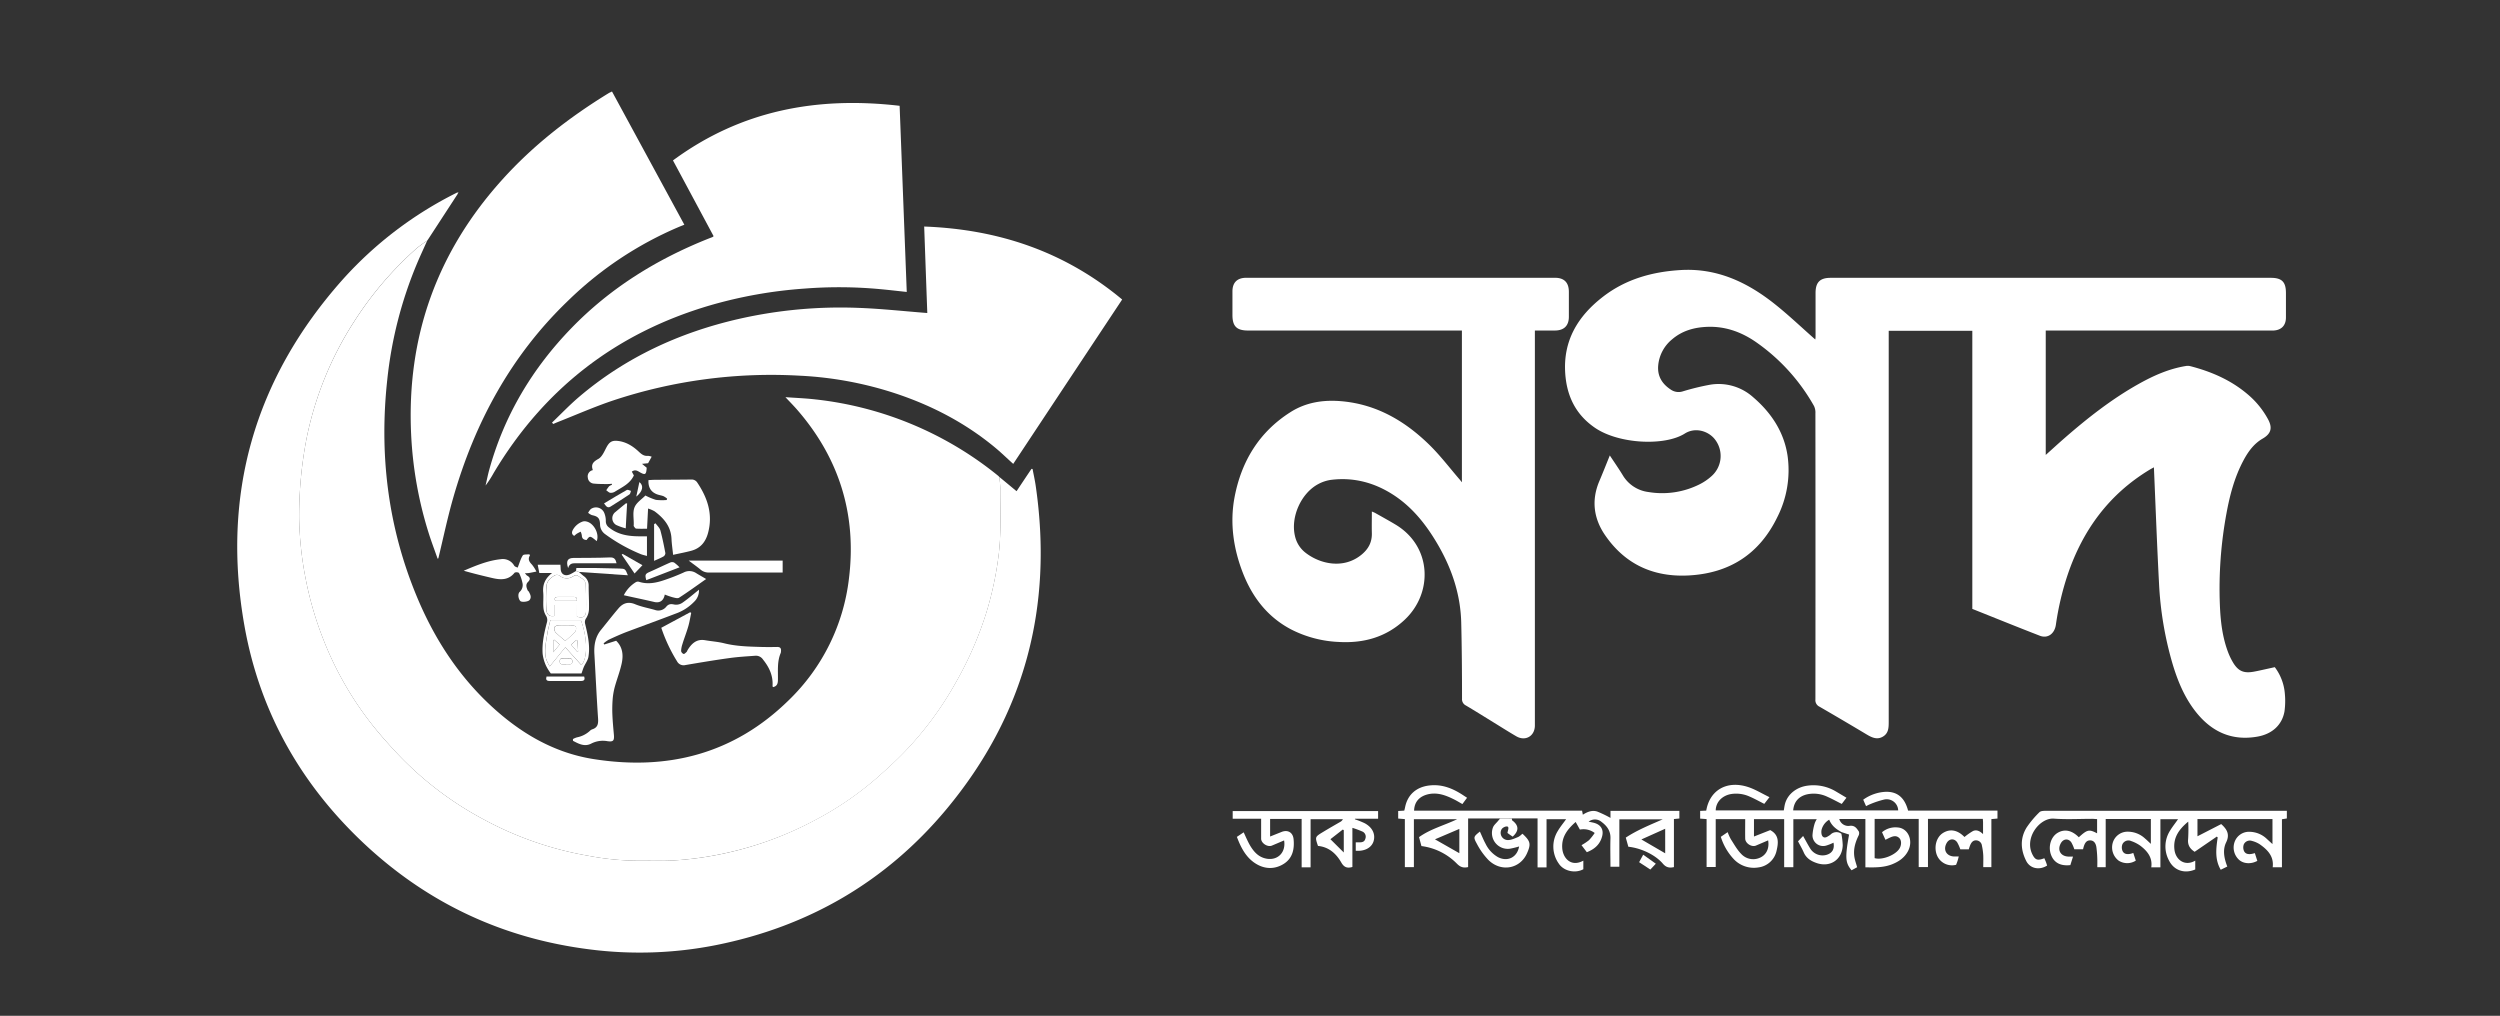 <svg style="fill:white;" xmlns="http://www.w3.org/2000/svg" viewBox="0 0 1230.52 500"><rect x="0" y="0" width="1230.52" height="500" fill="#333333" stroke="none"/><g id="EPS"><path d="M792.36,224.17c2.26,3.43,4.43,6.53,6.39,9.76a17.16,17.16,0,0,0,12.63,8.25,41,41,0,0,0,25.29-3.86,26.43,26.43,0,0,0,5.81-4,13.25,13.25,0,0,0,.93-18.86c-3.57-3.72-9.49-5-14.11-2.08-9.93,6.3-32.5,5.17-44.16-2.76-9.5-6.46-13.92-15.56-14.71-26.71-1.15-16.24,6.23-28.35,18.66-37.92,11.27-8.67,24.26-12.25,38.29-13.08,17.61-1,32.32,5.86,45.66,16.34,7.1,5.59,13.66,11.88,20.45,17.85a8.33,8.33,0,0,0,.14-1.32c0-7.18,0-14.36,0-21.54,0-5.31,2.17-7.49,7.43-7.49h216.67c5.4,0,7.42,2,7.43,7.42,0,4,0,8,0,12.07s-2.36,6.32-6.29,6.46c-.55,0-1.1,0-1.65,0H1006.93v61.22c3-2.67,5.79-5.25,8.67-7.77,11.65-10.19,23.77-19.75,37.34-27.32,7.18-4,14.66-7.32,22.86-8.66a5.29,5.29,0,0,1,2.06,0c10.42,2.67,20.13,6.84,28.41,13.87a42.33,42.33,0,0,1,10.11,12.39c2.26,4.21,1.44,7.07-2.67,9.45-4.4,2.55-7.21,6.51-9.53,10.88-4.3,8.09-6.61,16.83-8.26,25.75a203.52,203.52,0,0,0-3.29,45c.31,8,1.18,16,4.1,23.65a32.74,32.74,0,0,0,2.36,4.88c2.55,4.26,5.25,5.46,10.12,4.59,1.78-.31,3.55-.72,5.32-1.11s3.37-.74,5.14-1.14a24.94,24.94,0,0,1,4.95,13.08,37.9,37.9,0,0,1-.18,8.72c-1.19,6.68-6.09,11.11-13.25,12.38-12.61,2.25-22.57-2.32-30.35-12.13-5.62-7.09-9-15.31-11.55-23.88a170.14,170.14,0,0,1-6.61-39.53c-1-19-1.69-37.92-2.51-57-.5.28-1.31.69-2.08,1.16-20.06,12.12-33,29.79-40.4,51.79a139.9,139.9,0,0,0-5.77,24.57c-.64,4.39-4,6.87-7.86,5.39-11.08-4.29-22.08-8.76-33.27-13.22V162.81H929.64v3q0,94.8,0,189.58c0,2.87-.1,5.59-2.93,7.22s-5.4.4-7.93-1.11q-11.56-6.92-23.22-13.67a3.5,3.5,0,0,1-2-3.54q.07-70.41,0-140.82a7.5,7.5,0,0,0-.68-3.61A95,95,0,0,0,864,168.16c-7.12-4.85-15-7.64-23.78-7.28-6.38.26-12.3,1.92-17.24,6.18a18.75,18.75,0,0,0-6.8,12.82c-.47,5.27,1.93,9.1,6.22,11.9a6.74,6.74,0,0,0,5.84.87,120.13,120.13,0,0,1,13.53-3.3,25.47,25.47,0,0,1,21.13,6.15c9,7.7,15.34,17.3,17,29.17a51.07,51.07,0,0,1-5.09,29.87c-8.83,18.18-23.55,27.63-43.64,28.7-17.32.92-31.33-5.48-41.18-19.89-5.54-8.1-6.75-17-2.88-26.31C788.89,232.86,790.56,228.64,792.36,224.17Z"/><path d="M210.28,118.44c-1.64,3.66-3.34,7.28-4.91,11a202.4,202.4,0,0,0-14.75,57.44c-4,36.63.25,72.18,14.37,106.34,8.52,20.64,20.37,39.12,36.88,54.37,14.3,13.21,30.65,22.88,50.07,26,36.61,5.84,69.31-2.47,96.22-28.88a99.24,99.24,0,0,0,29.69-59.86c3.92-31.49-4.73-59.38-25.65-83.36-1.69-1.93-3.5-3.76-5.61-6,5.19.37,9.89.56,14.55,1.08a172.36,172.36,0,0,1,90.15,37.61,8.25,8.25,0,0,1,.65.67c.14,1.88.43,3.76.42,5.63-.06,10.94.55,21.88-.81,32.81a166.73,166.73,0,0,1-6.11,28.49,175.59,175.59,0,0,1-15.16,34.54,166,166,0,0,1-25.09,33.86c-4.43,4.58-9.17,8.88-13.95,13.09a158.43,158.43,0,0,1-30,20.41A170.16,170.16,0,0,1,358,419.73a165.82,165.82,0,0,1-26.31,3.79c-5.86.36-11.77.08-17.66.14a132.78,132.78,0,0,1-24.36-2.41,168.58,168.58,0,0,1-51.9-18.07,164.68,164.68,0,0,1-42.05-32.06c-4.46-4.76-8.8-9.66-12.85-14.77a164.5,164.5,0,0,1-23.34-40.62,169.77,169.77,0,0,1-9.29-31.85,167.94,167.94,0,0,1-3-28.51,199.32,199.32,0,0,1,3.73-40,167.11,167.11,0,0,1,23.37-57.13,171.8,171.8,0,0,1,30.72-36A61.76,61.76,0,0,1,210.28,118.44Z"/><path d="M210.28,118.44a61.76,61.76,0,0,0-5.23,3.8,171.8,171.8,0,0,0-30.72,36A167.11,167.11,0,0,0,151,215.35a199.32,199.32,0,0,0-3.73,40,167.94,167.94,0,0,0,3,28.51,169.77,169.77,0,0,0,9.29,31.85,164.5,164.5,0,0,0,23.34,40.62c4,5.11,8.39,10,12.85,14.77a164.68,164.68,0,0,0,42.05,32.06,168.58,168.58,0,0,0,51.9,18.07,132.78,132.78,0,0,0,24.36,2.41c5.89-.06,11.8.22,17.66-.14A165.82,165.82,0,0,0,358,419.73a170.16,170.16,0,0,0,43.21-16.13,158.43,158.43,0,0,0,30-20.41c4.78-4.21,9.52-8.51,13.95-13.09a166,166,0,0,0,25.09-33.86,175.59,175.59,0,0,0,15.16-34.54,166.73,166.73,0,0,0,6.11-28.49c1.36-10.93.75-21.87.81-32.81,0-1.87-.28-3.75-.42-5.63l8.45,7c2.41-3.63,4.88-7.34,7.35-11l.53.07c.51,2.73,1.13,5.45,1.53,8.2,8.68,59.56-5.37,113-44,159.35-29.73,35.63-67.89,57.72-113.43,66.81a192.93,192.93,0,0,1-62.15,2.09c-42-5.3-78.61-22.21-109.67-50.84C148.64,387,128,351,120.36,308.26c-11.5-64.38,4.64-121.49,48.17-170.51a188,188,0,0,1,56.51-43l.38.49-14.7,22.57-.44.61Z"/><path d="M755.48,162.69V355.38c0,.63,0,1.26,0,1.89-.12,5.11-4.7,7.72-9.15,5.14-3.68-2.14-7.27-4.43-10.9-6.66-4.63-2.85-9.23-5.74-13.91-8.51a3.43,3.43,0,0,1-1.9-3.36c0-12.46-.09-24.92-.39-37.37-.34-14.28-4.86-27.33-12.14-39.52-5.56-9.32-12.24-17.62-21.48-23.55s-19.39-8.61-30.39-7.26a18.74,18.74,0,0,0-6.44,2.13c-8.44,4.54-13.59,16.21-11.39,25.51a14.26,14.26,0,0,0,5.19,8.23c7.22,5.63,18.77,8.17,27.53,1,3.42-2.79,5.24-6.16,5.13-10.61-.09-3.47,0-6.94,0-10.68.68.31,1.23.5,1.73.78,3.29,1.86,6.61,3.68,9.85,5.62,18,10.72,18.69,33.75,4.46,47-9.08,8.48-20.06,11.5-32.22,10.82a56.73,56.73,0,0,1-23.59-6.19c-11.43-6-18.88-15.6-23.55-27.37-4.78-12.1-6.67-24.82-4.28-37.58,3.31-17.64,12.08-32.21,27.57-42,7.75-4.92,16.43-6.17,25.46-5.32,17,1.59,30.83,9.7,42.73,21.29,5.4,5.26,10,11.34,14.93,17.06.35.39.67.82,1.23,1.51V162.69H614.36c-5.65,0-7.74-2.06-7.74-7.66,0-3.86,0-7.73,0-11.6,0-4.37,2.35-6.69,6.76-6.7h152c4.52,0,6.81,2.33,6.83,6.88,0,4.1,0,8.21,0,12.31,0,4.37-2.38,6.72-6.73,6.76C762.27,162.71,759,162.69,755.48,162.69Z"/><path d="M271.71,208c4.43-4.23,8.66-8.69,13.32-12.65,22.86-19.43,49.3-31.63,78.42-38.33a225.56,225.56,0,0,1,59.16-5.48c11.17.41,22.31,1.64,33.81,2.53q-.75-20.73-1.53-42.57c36.52,1.36,69.13,12.3,97.45,35.92-17.91,27-35.73,53.9-53.62,80.91-3-2.68-5.66-5.3-8.54-7.71-14.7-12.28-31.37-21-49.5-27a177.93,177.93,0,0,0-47-8.7,246.89,246.89,0,0,0-91.78,12.16c-9.32,3.11-18.34,7.11-27.49,10.71-.71.28-1.41.6-2.11.9Z"/><path d="M351.24,116.25c-6.62-12.35-13.19-24.63-20-37.29C364.62,54.37,402,47.34,442.8,52.08q1.76,45.89,3.51,91.62c-4.54-.48-8.91-1-13.28-1.4a217.85,217.85,0,0,0-37.1-.25,221.81,221.81,0,0,0-46.69,8.33Q280,170.81,243,232.79a51.91,51.91,0,0,1-4,6.2c.58-2.52,1.08-5.07,1.76-7.57,7.35-26.8,21.13-49.9,40.39-69.81s42.2-34.07,67.78-44.24c.59-.23,1.18-.44,1.77-.68A3.67,3.67,0,0,0,351.24,116.25Z"/><path d="M215.4,275c-1.44-4.12-3-8.2-4.32-12.36a191.6,191.6,0,0,1-8.72-48.94Q199,141.82,247.25,88.38c15.22-16.89,33-30.67,52.33-42.52.46-.28,1-.48,1.65-.83l35.61,65.58c-1.08.43-1.95.77-2.8,1.13A177.44,177.44,0,0,0,279.62,148c-28.13,27-46,60.09-56.62,97.29-2.78,9.74-4.85,19.68-7.24,29.53Z"/><path d="M906.34,410.37A35.72,35.72,0,0,1,907,416c-.18,7.05-6.11,11.1-12.82,8.8-2.73-.93-5.11-2.36-6.36-5.22-.82-1.87-1.86-3.64-2.82-5.48l2.51-2.63c1.24,2.2,2.36,4.37,3.65,6.42a7.15,7.15,0,0,0,7.85,2.88c2.86-.85,4.05-2.91,3.45-6a23.39,23.39,0,0,1-3.64,1.45,5.25,5.25,0,0,1-6.7-5.07,25.7,25.7,0,0,1,1.11-5.93,10.38,10.38,0,0,1,1-2H882.7v23.63h-4.52V403.2H863.32v8.54l8-3.15c4.6,2.46,4,6.45,3.07,10.37a10.47,10.47,0,0,1-8.93,8,13.58,13.58,0,0,1-12.22-4.23A28.29,28.29,0,0,1,847,411.89l3.37-2.3a24.9,24.9,0,0,0,1.54,3.44c1.61,2.49,3.07,5.18,5.12,7.27a8,8,0,0,0,9.14,1.91c3.24-1.36,4.81-4.65,4.12-8.58l-6,2.57c-2.11.9-5.25-1.1-5.29-3.44-.06-3.14,0-6.28,0-9.58H844.49v23.58H840v-23.6l-3.17-.23v-3.8l3-.14c1.7-10.11,10.18-15,20.57-11.62,3.54,1.15,6.79,3.19,10.55,5l-2.56,3.3c-2.45-1.23-4.76-2.54-7.19-3.58a16,16,0,0,0-9-1.28c-4.09.64-7.61,3.58-7.71,8.07H878c.19-1.05.31-2.15.59-3.2,1.3-4.86,5.79-8.35,11.31-9a21.45,21.45,0,0,1,13.62,2.81c1.7,1,3.38,2,5.32,3.16l-2.32,3.05c-2.38-1.19-4.64-2.44-7-3.49a15.62,15.62,0,0,0-9.9-1.26c-4.16.9-6.67,3.64-7,7.95h51.68a5.65,5.65,0,0,0-6.89-5.36,45.36,45.36,0,0,0-6.71,2.2,21.74,21.74,0,0,0-2.21,1.06l-1.4-3.18A20.52,20.52,0,0,1,928,389.74c5.8-.22,9.49,2.8,11.17,9.24h44v3.92l-3,.26v23.65h-4c0-2,.08-4,0-5.91a29.08,29.08,0,0,0-.65-4.65,2.93,2.93,0,0,0-2.66-2.61c-1.71-.14-2.54,1-3.14,2.4a19.76,19.76,0,0,0-.66,2h-4.18a20.3,20.3,0,0,0-1.54-3.44c-1.44-2.08-3.94-1.86-5.18.35-1.87,3.32-.13,6.46,3.67,6.62.7,0,1.4,0,2.29,0-.23.86-.38,1.51-.59,2.16s-.49,1.32-.72,1.93a8,8,0,0,1-9.46-4.77c-1.54-4-.29-8.76,2.9-10.82,3.53-2.28,7.25-1.6,10.68,1.91a30.09,30.09,0,0,1,4.14-2.91c1.7-.81,3.35-.12,5,1.49,0-2.23,0-4,0-5.8,0-.53-.07-1.07-.11-1.69h-27v23.71h-4.56v-23.7H922.71v19.3c3.75,1.13,10.53-1.59,12.36-4.95.91-1.67.87-3.83-.2-4.9-1.41-1.41-3-1-4.6-.27-.7.31-1.38.68-2.24,1.1-.6-1.32-1.13-2.51-1.68-3.73a10.24,10.24,0,0,1,7.78-2.34c5,.39,7.63,6.26,5.16,11.33-1.68,3.45-4.66,5.49-8.13,6.84-4.13,1.59-8.45,1.54-13,1.43V403.13H905.31a4.61,4.61,0,0,0,5.27,3.33c2.46-.23,3.35,1.34,4.37,2.83a2.6,2.6,0,0,1-.2,2.1C913,415,912,418.76,912.94,422.8c.3,1.29.73,2.54,1.16,4.05l-2.74,1.51c-3.09-3.66-3.26-6.2-1.23-17.58l-3.71-1.21c-2.59-1.4-4.88-3.12-6.07-6.12a8.11,8.11,0,0,0-3.73,4.86c-.26,1.07-.16,2.74.51,3.42,1.12,1.13,2.45,0,3.59-.7a2.11,2.11,0,0,0,.35-.32A4.17,4.17,0,0,1,906.34,410.37Z"/><path d="M738.38,402.87H722.62v23.92c-2.37.54-3.88,0-5.62-1.78a29.71,29.71,0,0,0-17.36-8.57l-1.18-4.4c5.73-4.1,12.51-5.8,18.76-8.82H695.93V426.8h-4.45V403.17l-3.28-.27v-3.72l3-.19c.13-.51.28-1.08.4-1.67,1.23-6.18,5.54-9.93,11.85-10.69s11.59,1.42,16.65,4.73l2,1.31-2.3,3.1c-1.39-.78-2.7-1.59-4.08-2.28-4-2-8.06-3.58-12.69-2.57-4.38,1-6.87,3.74-7,8.09h82.68c.14.7.24,1.28.38,2,2.23-1.44,4.64-2.39,7.16-1.53a56.62,56.62,0,0,1,6.44,3.1v-3.45h33.91v3.74l-2.68.27V426.8c-2.27.5-3.85.17-5.44-1.69-3.78-4.43-10.81-7.69-17-8.34-.39-1.4-.81-2.88-1.26-4.49,5.72-3.77,12-6.28,18.19-9H797.06v23.33h-4.38c0-4.64-.14-9.26,0-13.87.15-3.67-1.67-6.16-4.34-8.15a5,5,0,0,0-6.4-.15c1.14.24,2,.38,2.8.61,3.19.9,4.67,3.29,3.87,6.48-1,4-3.69,6.45-7.56,7.93L778.43,416a28.34,28.34,0,0,0,3.7-2.47,27.32,27.32,0,0,0,2.79-3.53,9.09,9.09,0,0,0-7.28-1.67l-2.09-3.75c-4,3.55-7,7.29-6.6,12.9.3,4.77,4.22,9.51,10.38,6.14v4.22c-4,2.2-9.69.94-12.11-2.81a14.47,14.47,0,0,1-.42-16.07c1.13-1.95,2.6-3.7,4.05-5.73h-9.63v23.7H756.8V402.83H744.17ZM706.3,413.12l12,6.83V408Zm113.32-5.2-11.72,5.26L819.62,420Z"/><path d="M1081.61,403.16v8.46l11.68-6c3.06,2.7,4.26,5.27,2.44,9s-1,7.85.56,11.9l-3.23,1.58c-3-5.14-2.29-10.52-1.49-15.91l-.44-.41-10.91,7.48c-2.14-1.37-3.54-3.18-3.21-6.22a81.66,81.66,0,0,0,.06-8.63c-4.68,3.86-7.52,8-6.78,13.88.62,4.94,5.11,8.31,10.23,5.32v4.34c-5.23,2.25-10.44.53-12.89-4.35a14.47,14.47,0,0,1,.43-14.66c1.15-1.93,2.6-3.7,4-5.73h-8.69v23.69h-4.5c.7-4.74-1.88-7.94-5.3-10.57a17.49,17.49,0,0,0-4.57-2.35,3.28,3.28,0,0,0-4.29,1.48,4.36,4.36,0,0,0,.06,3.47c.81,1.61,2.52,1.66,4.17,1.25.3-.08.59-.19,1.08-.35.43,1.31.83,2.55,1.23,3.78a7.83,7.83,0,0,1-8.44,0,8.17,8.17,0,0,1-2.87-8.87,7.57,7.57,0,0,1,6.56-5.35,12.46,12.46,0,0,1,9.31,3.34c1,.83,1.85,1.71,2.86,2.63V403.12h-22.23v23.71h-4.13c0-1.28.05-2.67,0-4.05a54.64,54.64,0,0,0-.46-5.86c-.28-1.71-1.12-3.29-3.14-3.27-1.86,0-2.6,1.52-3.09,3.09-.12.38-.2.76-.33,1.28H1021a19.25,19.25,0,0,0-1.45-3.35c-1.42-2.1-3.9-1.89-5.16.32-1.9,3.37-.21,6.45,3.65,6.63.69,0,1.39,0,2.32,0-.5,1.58-.92,2.91-1.32,4.2-4.88.55-8.12-1.23-9.54-5.17s-.08-8.67,3.23-10.68,7-1.4,10.48,2.14c4.18-3.83,5.06-4,9-1.94v-7c-.82,0-1.57-.13-2.33-.13-6.31,0-12.65.38-18.93-.1-7-.54-15.07,9.77-10.28,18.18,1.26,2.22,2.45,2.52,5.57,1.31.26.62.55,1.24.8,1.88s.39,1.17.57,1.72c-3.74,2.41-8.34,1.55-10.26-2.21-2.82-5.51-3.12-11.27.26-16.66a47.88,47.88,0,0,1,6.22-7.38c.56-.59,1.85-.68,2.81-.69q43.92,0,87.84,0h31.13v3.76l-2.42.39v23.63h-4.55c.67-5.36-2.49-8.57-6.35-11.29a12.91,12.91,0,0,0-3.86-1.67,3.27,3.27,0,0,0-4,1.67,4.39,4.39,0,0,0,.08,3.28c.71,1.56,2.31,1.72,3.89,1.42.45-.08.89-.23,1.45-.37l1.22,3.82c-3.07,1.68-6.67,1.47-8.92-.46a8.2,8.2,0,0,1-2.19-9.05,7.51,7.51,0,0,1,7.42-4.8,12.55,12.55,0,0,1,8.49,3.61l2.66,2.43V403.16Z"/><path d="M666.91,403.27a45.25,45.25,0,0,1,4.73,1.89c3.89,2.06,5.49,5.44,4.43,8.95-1,3.15-4.4,5-8.76,4.63V414.6c.65,0,1.33,0,2,0,1.29,0,2.34-.34,2.72-1.74a2.79,2.79,0,0,0-1.26-3.48,45.56,45.56,0,0,0-5.11-1.91v19.26c-2.63.77-4.13.13-5.49-2.23-2.51-4.37-6.11-7.61-11.45-8.13-1.5-4.41-1.52-4.43,2.4-6.81,2.82-1.71,5.69-3.36,8.54-5a3.13,3.13,0,0,0,1.32-1.33H645.08v23.67h-4.4V403.1H625.16v8.64l5.64-2.25c3-1.21,5.58.2,5.91,3.52.49,4.89-.45,9.46-4.92,12.24s-9.5,2.6-14-.36c-3.83-2.49-6.16-6.24-7.94-10.36-.34-.79-.65-1.59-1.06-2.61l3.36-2.25c1,2.19,1.91,4.29,3,6.24,1.9,3.29,4.33,6.07,8.35,6.75,5.5.93,9.53-3.19,8.54-9l-6,2.55c-2.07.88-5.26-1.13-5.3-3.38,0-3.22,0-6.44,0-9.83h-14v-3.78h71.57V403h-11.4Zm-5.49,16.33v-11l-.49-.29-6.09,4.75Z"/><path d="M282,363.77a10,10,0,0,1,2-.84,13,13,0,0,0,6.26-3.12,3.45,3.45,0,0,1,1.16-.8c2.94-.88,3.13-2.94,2.94-5.62-.71-10.45-1.18-20.91-1.79-31.36-.26-4.38.38-8.48,3.25-12s5.67-7.15,8.63-10.61c2.19-2.56,4.78-3.44,8.21-2,3.11,1.28,6.49,1.87,9.74,2.81a4.93,4.93,0,0,0,5.54-1.61c1.11-1.32,2.25-1.46,3.95-1.06a5.42,5.42,0,0,0,3.9-.82c2.83-1.95,5.44-4.23,8.25-6.47a7.57,7.57,0,0,1-2.37,5.91,23.32,23.32,0,0,1-9.07,5.83c-8,3.07-16.07,6-24.08,9-3,1.15-5.95,2.48-8.87,3.84a15.85,15.85,0,0,0-2.55,1.82l.3.57,5.87-1.86c3.34,3.2,3.63,7.31,2.66,11.51-.89,3.9-2.37,7.66-3.41,11.52a33.77,33.77,0,0,0-1,6.25,63.86,63.86,0,0,0-.09,7.32c.14,3.22.44,6.42.73,9.63.26,2.94-.29,3.64-3.19,3.2a12.57,12.57,0,0,0-8,1.21c-3.27,1.68-6.15.07-8.94-1.38Z"/><path d="M328.37,245.44a9.33,9.33,0,0,0-1.78-1.21c-1.1-.42-2.31-.55-3.4-1-2.88-1.17-4.21-3.48-4-6.92,1-.05,2-.13,3-.14,6-.05,12-.07,18-.14a3.26,3.26,0,0,1,3,1.47c5.07,7.56,7.79,15.58,5.32,24.79-1.2,4.49-3.75,7.6-8.29,8.81-2.86.77-5.79,1.3-8.91,2-.29-2.87-.68-5.35-.79-7.85-.26-6.1-3.75-10.18-8.33-13.58a16.54,16.54,0,0,0-3.2-1.37c-.18,3.57-.34,6.61-.51,9.95-1.79,0-3.57.07-5.33-.06-.42,0-.85-.7-1.16-1.15-.15-.22-.05-.62-.05-.93.06-2.84-.61-6,.39-8.42s3.63-4,5.34-5.8a30.4,30.4,0,0,0,5.17,2.15,27.53,27.53,0,0,0,5.3.07Z"/><path d="M325.49,309l14.21-7.65.52.34c-.47,2.2-.81,4.44-1.44,6.59-.85,3-2,5.81-2.88,8.74a12,12,0,0,0-.65,3.44,2,2,0,0,0,1.23,1.42c.37.11,1-.56,1.47-1,.27-.25.33-.7.54-1,2-3.23,4.45-5.49,8.64-4.75,3.1.54,6.27.74,9.31,1.5,6,1.5,12.16,1.63,18.29,1.81,2.6.07,5.21.06,7.81,0,1.48,0,2,.64,1.87,2a3.17,3.17,0,0,1-.12.93c-1.81,4.21-1.32,8.66-1.38,13,0,1.71-.19,3.37-2.42,3.83-.08-.17-.25-.36-.24-.54.34-5-1.58-9.17-4.67-13a4.18,4.18,0,0,0-3.79-1.9c-4.16.32-8.34.54-12.47,1.11-7.33,1-14.63,2.23-21.93,3.47a3.64,3.64,0,0,1-4.14-1.83A78.36,78.36,0,0,1,325.49,309Z"/><path d="M320.76,224.79,319,228l-3,.31,2.31,1.91c-.23,3.51-.7,3.8-3.75,2-1.2-.73-2.25-1.07-3.57-.06l1,1.85c-1.89,4.11-5.77,5.77-9.2,7.92a3.93,3.93,0,0,1-2.39.64c-.71-.1-1.34-.81-2-1.25a16.47,16.47,0,0,1,1.44-2,4.36,4.36,0,0,1,1.35-.66l-.06-.55a20.17,20.17,0,0,1-2.06.14c-2.26,0-4.55,0-6.79-.22a3.19,3.19,0,0,1-2.95-2.94,3.1,3.1,0,0,1,2.47-3.68c-1-2.79.13-4.11,2.68-5.51,1.84-1,2.92-3.61,4-5.67,1.43-2.7,2.75-3.58,5.84-3.18,4,.51,7.24,2.59,10.09,5.26,1.32,1.24,2.54,2.25,4.48,2.06A6.13,6.13,0,0,1,320.76,224.79Z"/><path d="M284.94,281.54c.78.66,1.54,1.35,2.36,2a5.58,5.58,0,0,1,2.44,4.82c0,3.85.27,7.72.16,11.57a8.86,8.86,0,0,1-1.38,4.35A3.21,3.21,0,0,0,288,307c1.26,5.37,2.57,10.79,1.62,16.34-.3,1.74-1.54,3.32-2.28,5-.42,1-.71,2-1.13,3.16H271.12a25.4,25.4,0,0,1-2.38-3.86,19.94,19.94,0,0,1-1.65-5.8c-.36-5.24.76-10.35,2.08-15.39a4,4,0,0,0-.5-3.52,9,9,0,0,1-1.21-4c-.18-2.43.13-4.9-.08-7.32-.34-3.86.92-6.93,4.38-9.57h-6.3l-.79-4.06h11.19c0,.57.09,1.17.1,1.77,0,2.86,2.09,4.14,4.72,2.89,1-.46,1.9-1.06,2.85-1.6l0,0,1.48.48Zm-.95,22c3,.84,4.34.1,4.42-2.78.12-4.4,0-8.82-.19-13.23-.09-2.2-2.1-2.93-3.61-4-1.19-.88-2-.11-3,.39a5.33,5.33,0,0,1-5.81-.27,2.4,2.4,0,0,0-2.81-.42c-2,1.13-3.79,2.79-4,5a80.64,80.64,0,0,0-.06,12c.15,2.43,1.84,3.45,4.09,2.91v-5.37H284ZM270.59,328l7.64-9.39c2.8,3.08,5.35,5.9,7.91,8.73,3.2-3.2,3-13.51-.25-22.13h-15c-.53,2.3-1.14,4.43-1.48,6.59-.66,4.19-1.66,8.39-.59,12.64A20.45,20.45,0,0,0,270.59,328Zm8-1c1.18-.24,3.1.62,3.13-1.41,0-2.23-2-1.45-3.22-1.47s-3.05-.64-3,1.44S277.44,326.79,278.59,327.05Z"/><path d="M347.57,285c-4.7,3.29-8.93,6.38-13.33,9.21-.74.48-2.22,0-3.31-.27a38.36,38.36,0,0,1-3.72-1.3c-.6,3.13-2.52,4.29-5.21,3.65-4.28-1-8.59-1.91-12.88-2.85l-2.07-.47a15.92,15.92,0,0,1,5.91-6.42,2.1,2.1,0,0,1,1.55-.2c4.28,1.39,8.42.56,12.48-.83a100.5,100.5,0,0,0,9.42-3.69,6.09,6.09,0,0,1,6.24.26C344.1,283,345.58,283.8,347.57,285Z"/><path d="M738.38,402.87l5.79,0c0,.32,0,.79.13.92,3.32,2.48,3.45,5.1.26,8-.48-.32-1-.64-1.49-1s-1-.74-1.08-.81c.18-1.21.67-2.24.35-2.86-.42-.79-2.48-.08-3.21,1a3.55,3.55,0,0,0,3.12,5.36c1.7,0,3.42-.87,5.06-1.53a8.48,8.48,0,0,0,2-1.59c.24.2.43.34.59.5,3.41,3.3,3.67,4.71,1.73,9.09-3.4,7.71-12.73,9.49-19,3.36a34.49,34.49,0,0,1-5.71-8c-1.84-3.33-1.61-3.5,1.49-6,.94,2,1.76,4.12,2.83,6.06a15.13,15.13,0,0,0,6,6.48c4.77,2.52,9.54.18,10.48-5.22a39.18,39.18,0,0,1-4.46,1.1,7.78,7.78,0,0,1-8.38-10.53c.47-1.16,1.6-2.05,2.42-3.06C737.67,403.7,738,403.29,738.38,402.87Z"/><path d="M260.86,273.35c-1.22,1.92-.31,3.21,1,4.58a19.06,19.06,0,0,1,2.16,3.4c-1.24.24-2.47.51-3.71.72a17.94,17.94,0,0,1-1.95.1c.53.57.77,1,1.12,1.18,1.65.91,1.62,1.91.37,3.15s-.71,2.72-.13,4.09c.12.28.47.44.61.71.65,1.27,1.41,2.6.38,4-.73.95-3.86,1.23-4.57.58-1-1-1.44-3.53-.32-4.57a4.49,4.49,0,0,0,1.31-4.47,18.93,18.93,0,0,0-1.69-4.82,2.34,2.34,0,0,0-2.13-.13c-3.08,3.88-7.07,3.56-11.21,2.59-4.62-1.08-9.24-2.21-13.86-3.54,5.92-2.51,11.78-5,18.19-5.67a6.43,6.43,0,0,1,6.65,3.14c.36.6,1.36.81,1.73,1,.89-2.26,1.42-4.29,2.51-6,.4-.62,2.11-.41,3.22-.57Z"/><path d="M339,275.94h46.23v5.86h-2.57c-11.2,0-22.4,0-33.6,0a6.09,6.09,0,0,1-4.3-1.48C343.06,278.9,341.21,277.62,339,275.94Z"/><path d="M318.44,264v9.65c-1.07-.31-2-.5-2.93-.85a82.85,82.85,0,0,1-17.65-9.88,5.93,5.93,0,0,1-2.51-4.86c-.13-3-1-3.88-4-4.51a6.87,6.87,0,0,1-1.86-1.13,7.46,7.46,0,0,1,1.3-1.85,4.4,4.4,0,0,1,6.67,2,10.23,10.23,0,0,1,.73,3.9,3.71,3.71,0,0,0,1.6,3.18c4.35,3.54,9.5,4.3,14.86,4.33Z"/><path d="M293.71,266.35c-3.33-2.73-3.33-2.73-5-.55-1.38-.1-2.27-.64-2.33-2.26a7.1,7.1,0,0,0-.57-1.84,21.35,21.35,0,0,0-1.9,1,10.93,10.93,0,0,0-1.27,1.07c-1.34-.76-1.26-1.82-.72-2.87a8.86,8.86,0,0,1,4.92-4.2,3.1,3.1,0,0,1,1.63-.05C292.19,257.29,295.16,262.68,293.71,266.35Z"/><path d="M322.63,257.55c.82,1.14,2,2.18,2.4,3.46,1,3.69,1.76,7.46,2.47,11.23a2,2,0,0,1-.89,1.63c-1.41.81-2.95,1.41-4.66,2.19V258Z"/><path d="M283.53,281.13l.16-1.56c3,0,6.09,0,9.14,0,4,.05,8,.13,12.06.27,2.89.1,2.88.16,4.15,3.31l-24.1-1.62.05,0-1.48-.48Z"/><path d="M279.63,279.63c-1.14-3.49-.24-4.93,2.53-5,6-.07,12,0,18-.26,2.23-.09,2.86.92,3.31,2.87-6.75,0-13.36,0-20,0C281.83,277.23,280.34,277.23,279.63,279.63Z"/><path d="M308,260.06a26.85,26.85,0,0,1-4.74-1.68,3.84,3.84,0,0,1-.37-6.35c1.69-1.43,3.4-2.82,5.1-4.22.1-.08.29,0,.69-.08C308.44,251.71,308.22,255.65,308,260.06Z"/><path d="M334.48,279.24l-16.37,6.32c-.75-2.71-.49-3.12,1.65-4.06,3.44-1.52,6.82-3.17,10.27-4.68a2.33,2.33,0,0,1,1.83.1A20.56,20.56,0,0,1,334.48,279.24Z"/><path d="M287.53,333c.54,1.6-.06,2.2-1.64,2.19q-7.67,0-15.35,0c-1.53,0-2-.65-1.54-2.2Z"/><path d="M297.31,247.78c3.84-2.29,7.5-4.54,11.25-6.63.44-.25,1.33.29,2,.47-.23.59-.28,1.43-.71,1.72-3.06,2.06-6.18,4-9.32,6C299,250.29,298.33,249.14,297.31,247.78Z"/><path d="M306.48,272.64l9.73,5.56c-1.17,1.23-2.33,2.44-3.88,4.08L306,273Z"/><path d="M806.79,424.38c.63-1.14,1.21-2.21,2-3.69l6.22,4.44L812.31,428Z"/><path d="M314.71,237.27c2.28,1.81,1.66,4.59-1.53,7.17C313.73,241.86,314.18,239.74,314.71,237.27Z"/><path d="M210.28,118.4l.44-.61Z"/><path d="M225,94.73l.69,0c-.1.16-.2.31-.31.46Z"/><path d="M284,303.54v-5.76H273.07v5.37c-2.25.54-3.94-.48-4.09-2.91a80.64,80.64,0,0,1,.06-12c.2-2.22,2-3.88,4-5a2.4,2.4,0,0,1,2.81.42,5.33,5.33,0,0,0,5.81.27c1-.5,1.77-1.27,3-.39,1.51,1.11,3.52,1.84,3.61,4,.18,4.41.31,8.83.19,13.23C288.33,303.64,287,304.38,284,303.54Zm-.09-7.79c.22-1.25-.13-1.92-1.39-1.92h-8c-1.38,0-1.77.66-1.24,1.92Z"/><path d="M270.59,328a20.45,20.45,0,0,1-1.74-3.56c-1.07-4.25-.07-8.45.59-12.64.34-2.16.95-4.29,1.48-6.59h15c3.27,8.62,3.45,18.93.25,22.13-2.56-2.83-5.11-5.65-7.91-8.73Zm7.68-12.58c1.68-1.51,3.34-2.82,4.75-4.36a3.34,3.34,0,0,0,.45-2.56c-.07-.35-1.26-.66-2-.68-2.27-.09-4.55-.11-6.82,0-.65,0-1.73.54-1.81,1a3.24,3.24,0,0,0,.6,2.46A62.92,62.92,0,0,0,278.27,315.45Zm-2.81,1.82-2.68-2.36-.46.25v5.9Zm8.76-1.9-.49-.37-2.64,2.32,3.09,3.57.37-.21Z"/><path d="M278.59,327.05c-1.15-.26-3,.64-3.09-1.44s1.83-1.47,3-1.44,3.26-.76,3.22,1.47C281.69,327.67,279.77,326.81,278.59,327.05Z"/><path d="M283.51,281.11l1.48.48Z"/><path d="M283.9,295.75H273.29c-.53-1.26-.14-1.91,1.24-1.92h8C283.77,293.83,284.12,294.5,283.9,295.75Z"/><path d="M278.27,315.45a62.92,62.92,0,0,1-4.79-4.16,3.24,3.24,0,0,1-.6-2.46c.08-.43,1.16-.93,1.81-1,2.27-.12,4.55-.1,6.82,0,.7,0,1.89.33,2,.68a3.34,3.34,0,0,1-.45,2.56C281.61,312.63,280,313.94,278.27,315.45Z"/><path d="M275.46,317.27l-3.14,3.79v-5.9l.46-.25Z"/><path d="M284.22,315.37l.33,5.31-.37.21-3.09-3.57,2.64-2.32Z"/></g></svg>
